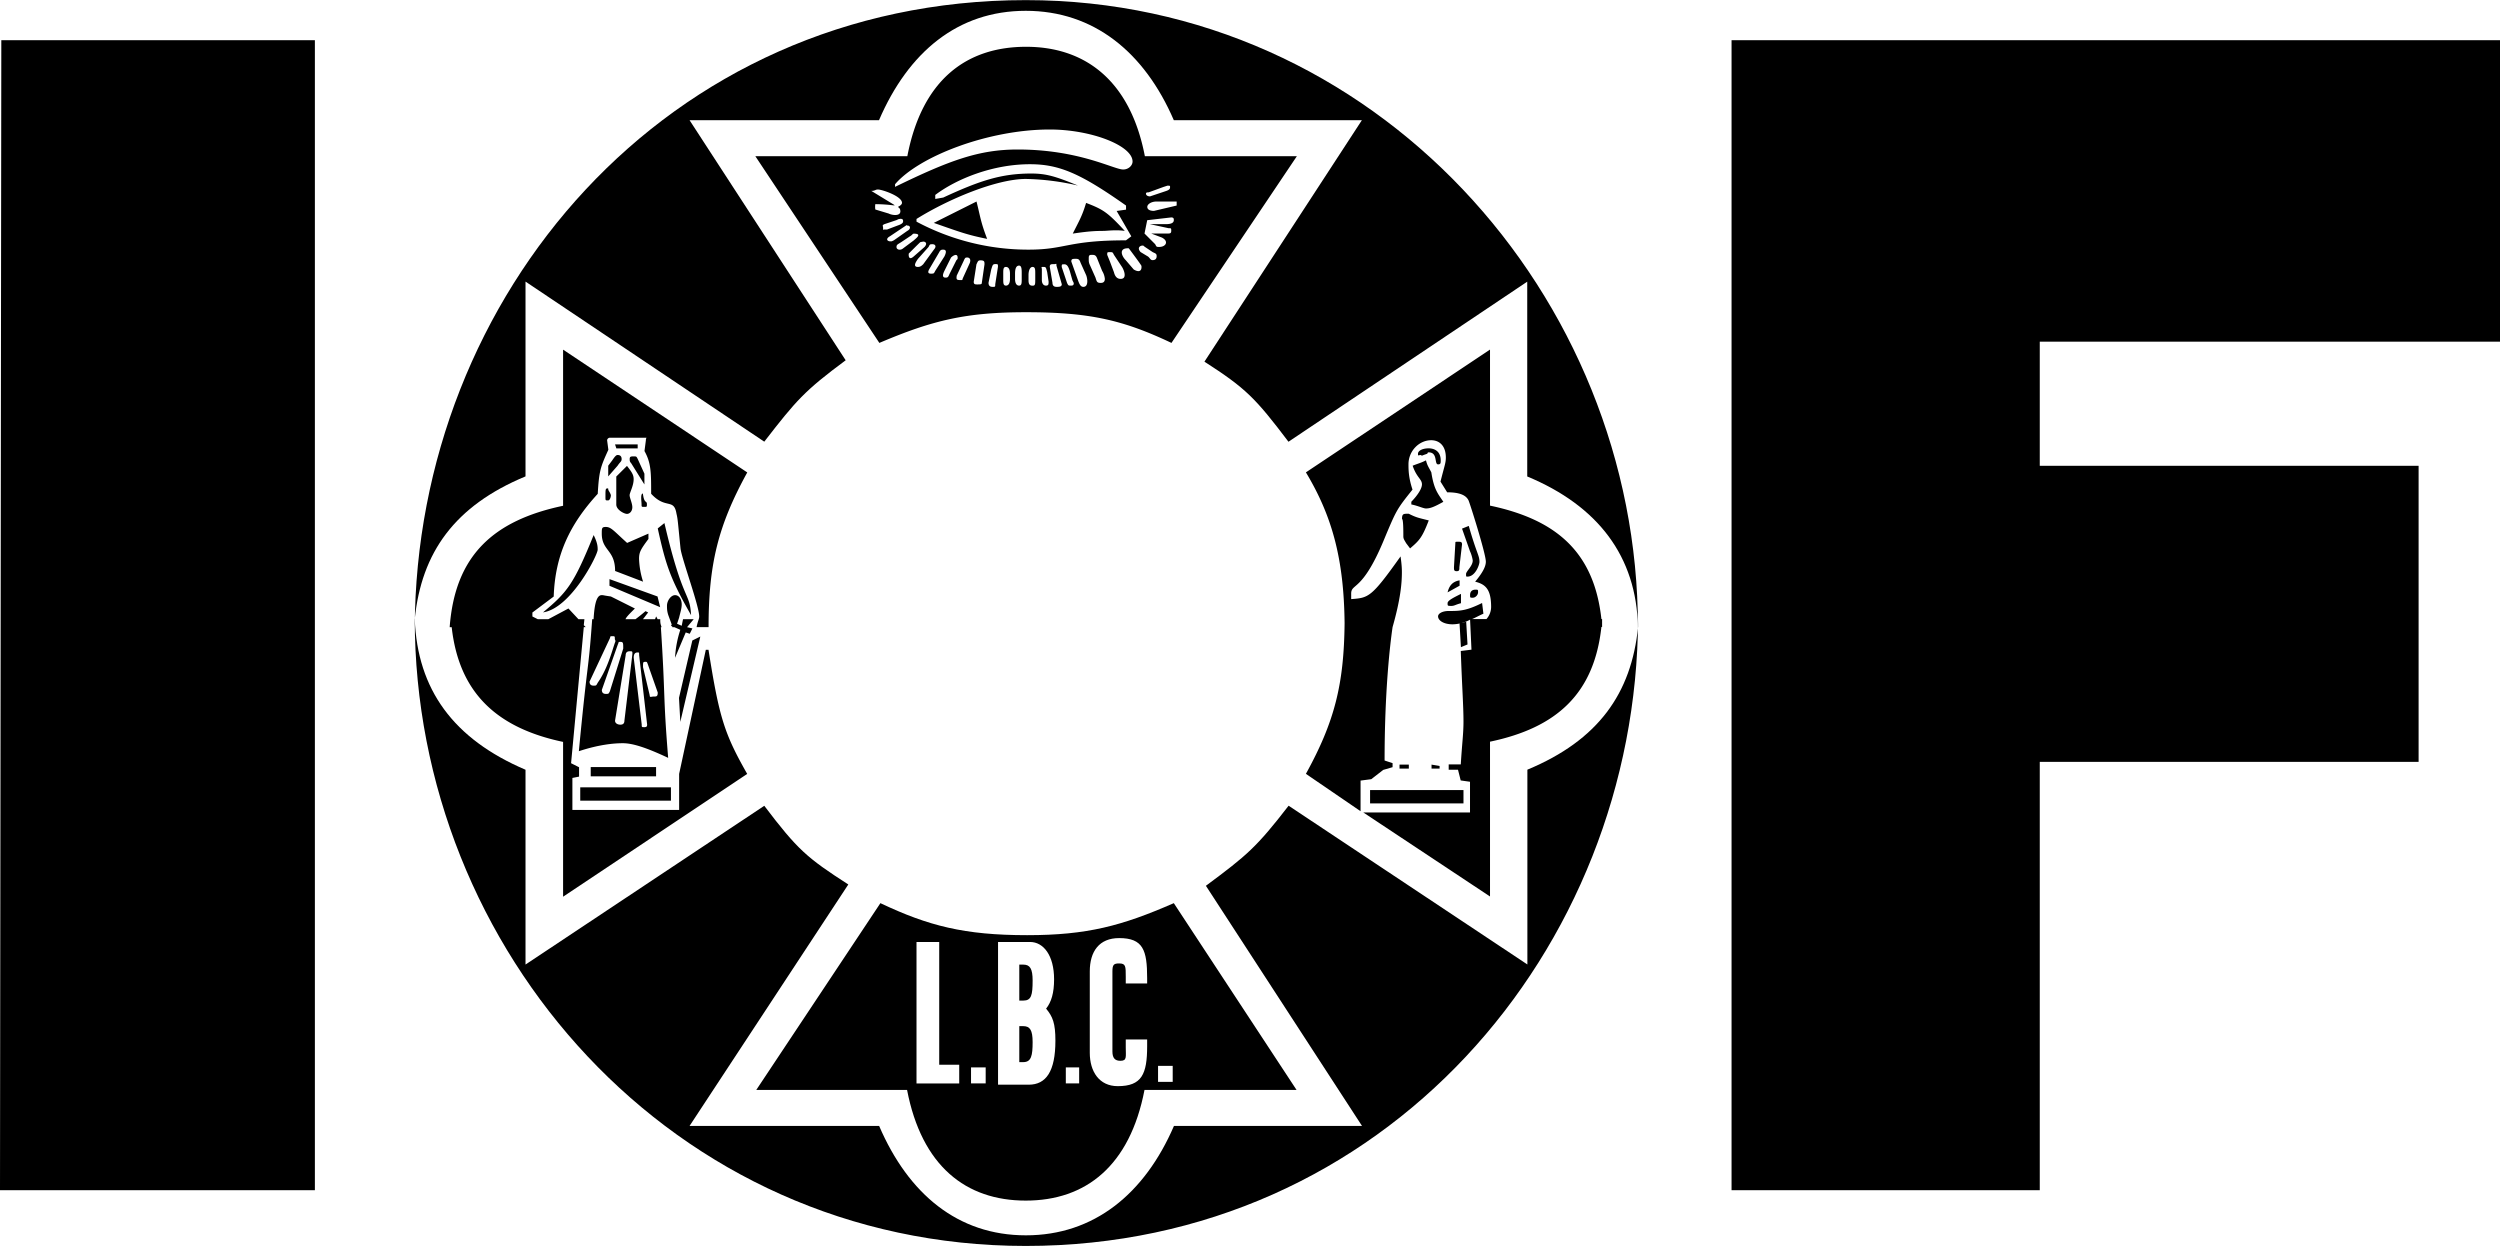 <svg xmlns="http://www.w3.org/2000/svg" width="2500" height="1246" viewBox="0 0 35.998 17.938"><path d="M5.972 8.91c0 4.764 3.708 9.029 8.798 9.029 5.167 0 8.798-4.265 8.817-9.029v.115c-.096.961-.576 1.633-1.594 2.056v2.805L18.555 11.6c-.461.596-.595.711-1.191 1.153l2.248 3.458h-2.708c-.423.98-1.153 1.575-2.132 1.575-.98 0-1.691-.595-2.113-1.575h-2.73l2.286-3.477c-.596-.384-.73-.5-1.21-1.133l-3.438 2.286v-2.805C6.529 10.639 6.01 9.928 5.972 8.91z"/><path d="M14.771 0c-5.188 0-8.78 4.265-8.799 9.029v-.115c.096-.961.576-1.633 1.595-2.056V4.053l3.438 2.305c.461-.595.576-.73 1.172-1.172L9.929 1.729h2.728C13.079.749 13.79.154 14.77.154c.979 0 1.709.595 2.132 1.575h2.708l-2.267 3.477c.596.384.73.519 1.21 1.153l3.438-2.305v2.805c1.018.423 1.575 1.152 1.594 2.171C23.587 4.265 19.803 0 14.771 0zM24.933.577v16.559h4.438v-6.167h5.455V6.705h-5.455V4.918h6.627V.577zM16.902 13.003l1.767 2.689H16.48c-.211 1.095-.846 1.594-1.71 1.594s-1.498-.499-1.709-1.594H10.89l1.787-2.689c.691.327 1.21.461 2.113.461.864 0 1.363-.134 2.112-.461zm-.384 2.059v-.096h-.308v.115c0 .134.02.192-.077.192-.077 0-.115-.038-.115-.134v-1.153c0-.096.019-.115.096-.115.096 0 .096.039.096.192v.096h.308v-.077c0-.403-.058-.576-.403-.576-.288 0-.423.192-.423.48v1.172c0 .269.135.48.403.48.346 0 .423-.173.423-.576zm-2.147-1.501v2.056h.442c.25 0 .384-.192.384-.634 0-.25-.038-.346-.134-.461.077-.096.115-.23.115-.422 0-.346-.154-.538-.346-.538h-.461zm.306 1.213h.058c.096 0 .134.058.134.23 0 .192-.019.288-.134.288h-.058v-.518zm0-.886h.058c.096 0 .134.058.134.23 0 .211-.019.288-.134.288h-.058v-.518zm-1.153-.326h-.327v2.037h.615v-.269h-.288v-1.768zm.669 1.806h-.211v.23h.211v-.23zm2.693-.022h-.211v.23h.211v-.23zm-1.347.022h-.192v.23h.192v-.23z"/><path d="M12.662 4.936l-1.786-2.689h2.189c.211-1.095.846-1.575 1.71-1.575.845 0 1.499.48 1.71 1.575h2.189l-1.806 2.689c-.691-.327-1.172-.442-2.094-.442-.863 0-1.344.115-2.112.442zm2.454-3.073c-.883 0-1.882.385-2.228.788v.038c.788-.384 1.21-.538 1.767-.538.884 0 1.383.288 1.518.288.077 0 .135-.058.135-.115-.001-.23-.597-.461-1.192-.461zm-.344.712c-.422 0-1.114.288-1.575.576v.039a3.41 3.41 0 0 0 1.614.403c.538 0 .557-.134 1.402-.134l.077-.058-.211-.365.135-.019v-.059c-.653-.461-.961-.595-1.383-.595-.538 0-1.057.211-1.364.442v.058l.115-.02c.538-.25.845-.346 1.268-.346.211 0 .346.039.672.173a3.58 3.58 0 0 0-.75-.095zm-.711.325c.058.23.058.288.153.538-.288-.058-.384-.096-.768-.23l.615-.308zm1.386.462c.096-.192.134-.25.192-.442.25.096.308.135.557.403-.134-.019-.25 0-.307 0-.096.001-.192.001-.442.039zm.763.383l.115.134c.08.048.119.018.111-.052-.004-.016-.182-.253-.182-.253-.142-.009-.113.101-.044.171zm-.228.019l.058.154c.019.077.058.096.096.096.102 0 .045-.135.019-.173l-.115-.173c-.019-.039-.019-.039-.058-.039s-.039 0-.039.039l.039.096zm-.285.058l.077.173c.019.058.019.077.077.077.039 0 .058-.02.058-.058a.263.263 0 0 0-.039-.115l-.077-.192c-.019-.039-.039-.039-.077-.039-.039 0-.039.019-.039.058s.001.057.02.096zm-.408.269l-.077-.269c0-.039 0-.02-.038-.02-.039 0-.058 0-.058.039l.039.23c0 .039.02.058.058.058.037 0 .076 0 .076-.038zm.153-.057l-.038-.134c-.019-.058-.038-.096-.077-.096s-.039 0-.039.039l.077.23c.019.038.019.038.058.038.038 0 .038-.019.038-.038l-.019-.039zm-1.15.095c.039 0 .039 0 .039-.039l.039-.25c0-.039 0-.039-.039-.039s-.039.02-.058.077l-.039.192c0 .04.019.059.058.059zm.324-.191v.077c0 .058.019.096.058.096.038 0 .038-.038.038-.096v-.077c0-.058 0-.115-.038-.115-.039 0-.058.038-.058.115zm-.17 0v.077c0 .058 0 .096.039.096s.058-.038.058-.096v-.077c0-.058-.019-.096-.058-.096s-.039.038-.039.096zm.364.02v.077c0 .058.019.077.058.077s.039-.019.039-.096v-.078c0-.058 0-.096-.039-.096s-.058.058-.058.116zm.192-.078v.154c0 .039.019.077.058.077s.039-.019.039-.058l-.02-.134c-.019-.077-.019-.077-.058-.077-.038 0-.019 0-.019.038zm.424-.116l.096.269c.02.058.039.096.077.096.084 0 .056-.138.039-.173l-.078-.173c-.019-.058-.039-.058-.077-.058-.038.001-.057.001-.057.039zm-2.132.039l.154-.211c.043-.048.016-.077-.019-.077-.039 0-.039 0-.058.039l-.154.173c-.022.033-.081.115 0 .115.02-.001.039-.001.077-.039zm.172.097l.134-.211c.025-.053.034-.096-.019-.096-.02 0-.039 0-.058.039l-.135.23c-.031.05-.031.077.02.077.039-.001.039-.001.058-.039zm-.307-.211l.154-.135c.043-.048.017-.077-.019-.077l-.028.005c-.013.002-.015.004-.02.008-.057.055-.104.103-.16.159-.006.039.004.103.073.04zm.516.249l.096-.192.017-.018c.012-.083-.048-.066-.094-.021l-.096.193c-.025.053-.034.096.019.096.039 0 .039-.019.058-.058zm.194.056l.096-.211c.02-.06-.013-.077-.038-.077a.066.066 0 0 0-.021.003c-.005.001-.006.003-.009.006a.169.169 0 0 0-.019.036l-.102.216c-.008.056-.002.064.054.064.039.001.02.001.039-.037zm.268.08l.039-.269c0-.039 0-.058-.058-.058-.038 0-.038.019-.058.058l-.039.25c0 .039.02.039.058.039.039-.001.058-.001.058-.02zm-1.265-.616l.192-.135c.051-.025.052-.077 0-.077-.019 0 0-.019-.019 0l-.23.154c-.073.04-.037.083.028.072l.029-.014zm.133.116l.154-.115c.022-.023.131-.096 0-.096-.02 0-.02.019-.058.039l-.115.077c-.058.039-.077.039-.077.077 0 .04.058.052.096.018zm-.231-.271l.153-.058c.058-.019.077-.038.077-.058 0-.019 0-.038-.039-.038l-.028.005-.029.014-.173.058c-.039.019-.019.019-.019.058s0 .019.019.019h.039zm-.132-.576c-.039 0-.039.02-.096.02l.315.192c.027.017.027.019-.005.015a2.18 2.18 0 0 0-.252-.016.248.248 0 0 0 0 .077l.192.058c.056.029.204.046.161-.069l-.027-.027c.039-.019.058-.039.058-.058 0-.096-.289-.192-.346-.192zm3.877.442l-.039.192.154.154c.019.039.019.039.058.039.099 0 .141-.083.038-.135l-.153-.058h.23c.038 0 .058 0 .058-.038 0-.039 0-.039-.039-.039l-.269-.058h.23c.077 0 .115-.019.115-.058 0-.019 0-.039-.038-.039l-.345.04zm.424-.211V2.9h-.289c-.077 0-.134.039-.134.077 0 .039.038.058.096.058l.327-.077zm-.383-.132l.23-.077c.058-.019.058-.039.058-.058s0-.019-.039-.019l-.058.019-.211.077c-.02 0-.039 0-.039.02.001.019.02.038.059.038zm-.136.802l.096.058c.039.02.039.058.077.058s.058-.019.058-.058c0-.038-.02-.038-.058-.058l-.115-.077-.019-.016c-.043-.006-.097.03-.039.093zM0 17.136h4.534V.577H.019zM8.406 9l.009-.086h-.086l-.144-.154-.289.154h-.153l-.077-.039v-.057l.307-.23c.02-.596.23-1.038.634-1.479.019-.327.038-.384.153-.634l-.018-.136c0-.019.019-.038.039-.038H9.3c.019 0 0 0 0 .038l-.02.154c.096.173.096.308.096.615.211.23.327.058.365.288.019.077.019.115.058.5.019.154.269.826.269.98 0 .038-.019.058-.038.153h.173c0-.903.135-1.46.557-2.228L8.108 5.033v2.248c-.999.211-1.556.711-1.633 1.748h.029c.105.941.644 1.45 1.604 1.652v2.229l2.651-1.768c-.327-.576-.403-.807-.557-1.787h-.039l-.384 1.787v.519H8.242V11.2l.096-.019v-.135l-.115-.058.183-1.959h.028L8.406 9zM21.197 8.912c.048-.019.096-.048.163-.077l-.019-.154c-.231.115-.327.115-.48.115-.096 0-.154.039-.154.077 0 .058.077.115.211.115a.545.545 0 0 0 .25-.067l.02.432-.154.019c.019.538.039.788.039 1.018 0 .173-.02.308-.039.615h-.174v.077h.134l.039.154.134.019v.442H19.63l1.825 1.21v-2.229c.96-.201 1.499-.691 1.604-1.652h.01v-.114h-.01c-.105-.96-.644-1.431-1.604-1.633V5.032L18.804 6.8c.375.624.547 1.239.557 2.17-.009.884-.144 1.421-.557 2.171l.787.538v-.441l.154-.02.173-.134.134-.039v-.058l-.115-.038c0-.99.077-1.662.115-1.921.115-.403.134-.634.134-.788 0-.038 0-.096-.019-.23-.423.596-.461.596-.711.615v-.078c0-.154.154-.02.461-.75.192-.461.192-.461.422-.749-.058-.173-.058-.288-.058-.365 0-.192.154-.346.327-.346.115 0 .211.077.211.25 0 .077-.019.115-.077.346l.096.154c.173 0 .269.038.307.115.019.038.25.769.25.884 0 .077-.058.173-.154.288.154.038.23.115.23.365a.264.264 0 0 1-.067.173h-.207z"/><path d="M19.728 11.375h1.345v.192h-1.345zM9.526 9.029h-.01c.067 1.027.029.941.105 1.882-.326-.154-.518-.211-.652-.211s-.346.02-.634.115c.134-1.402.134-1.095.192-1.901h.02c.009-.145.028-.346.115-.346.038 0 0 0 .134.019l.346.173c-.077.076-.125.124-.135.154h.144c.039-.03.077-.058.144-.116l.038.019c-.038.048-.057.077-.076.097h.173c.01-.01.01-.029.019-.039l.02.039h.038c0 .028 0 .058.01.086l.009.029zm-.749.17l-.288.614c0 .039.019.058.058.058.038 0 .038 0 .058-.039l.038-.058c.057-.095.114-.21.191-.46l.019-.058c.019-.039 0-.039 0-.058 0-.039 0-.039-.039-.039-.037.001-.018.001-.037.04zm.119.08l-.23.653c0 .039.019.058.058.058s.039 0 .058-.038l.192-.615c0-.077 0-.096-.038-.096-.04 0-.021 0-.04.038zm.113.155l-.153.941c0 .039.038.058.077.058s.058-.019.058-.058l.115-.96c0-.039 0-.039-.039-.039-.038 0-.058.019-.058.058zm.116.036l.115.96c0 .039 0 .039.039.039s.039-.02.039-.039l-.115-.999c0-.038 0-.038-.02-.038-.038 0-.058.019-.058.077zm.134.135l.096.404c0 .038.019.019.058.019s.058 0 .058-.058l-.135-.384c-.02-.058-.02-.058-.039-.058-.038.001-.038.001-.038.077zM8.355 11.335h1.306v.192H8.355zM8.506 11.043h.941v.134h-.941zM7.819 8.816c.403-.058.787-.826.787-.902 0-.039 0-.096-.058-.211-.287.71-.383.825-.729 1.113zM8.776 8.337v.096l.73.308-.038-.154zM9.03 7.816c-.192-.173-.23-.23-.307-.23-.058 0-.058.019-.058.096 0 .25.192.23.192.538l.403.154a1.189 1.189 0 0 1-.058-.327c0-.096.02-.134.135-.288v-.077l-.307.134zM9.471 7.607c.115.519.173.711.48 1.249-.019-.346-.115-.173-.384-1.326l-.096.077zM20.341 6.704c.058.173.134.192.134.269 0 .058-.058.153-.153.25v.039c.096.019.173.058.211.058.058 0 .115-.02.25-.096-.077-.117-.135-.174-.173-.424-.039-.077-.058-.096-.077-.173-.077.039-.096.039-.192.077z"/><path d="M9.749 8.98l.029-.086c.018-.077.038-.134.038-.192 0-.077-.039-.134-.096-.134s-.116.077-.116.153c0 .039 0 .077.019.135l.049.134-.01.019.019.01v.01h.029l.086.038a1.547 1.547 0 0 0-.076.403l.154-.365.058.019.038-.077-.077-.018.096-.115h-.154l-.019.095-.067-.029zM20.188 7.472c.019 0 .019.173.019.25 0 .039.019.058.039.096l.058.077c.134-.115.173-.154.269-.403-.154-.039-.173-.039-.288-.096-.077-.001-.097-.001-.097.076zM9.777 10.047l.019.346.288-1.229-.115.057zM20.553 6.531s0-.019.019-.019c.135 0 .077.173.135.173.038 0 .038-.019.038-.058 0-.135-.096-.173-.173-.173-.096 0-.154.038-.154.077s0 .02.039.02c.02 0 0 .019.039 0l.057-.02zM8.875 6.455h.307v-.058h-.326zM21.052 7.61l.115.327c.02.039.039.115.039.134 0 .077-.096.154-.096.192 0 .038 0 .038.02.038.115 0 .173-.173.173-.211 0-.096-.039-.115-.154-.519l-.097.039zM8.874 6.86v.403c0 .077.115.135.154.135s.077-.039.077-.096-.039-.135-.039-.173.058-.134.058-.23c0-.058-.02-.096-.096-.192l-.154.153zM9.279 6.819l-.096-.211c-.019-.038-.019-.038-.058-.038-.038 0-.058 0-.058.038 0 .02 0 .039.02.058l.192.308v-.155zM8.758 6.704v.154l.135-.154c.038-.058.058-.058.058-.096s-.02-.058-.058-.058c-.02 0-.039.02-.077.077l-.058.077zM21.036 8.55c-.115.058-.192.096-.192.134 0 .039 0 .039.058.039.039 0 .058-.019.135-.039V8.55zM21.017 8.355c-.116.019-.154.096-.173.173l.173-.096v-.077zM21.052 7.838c0-.039-.019-.039-.058-.039-.038 0-.038 0-.038.02l-.02.346c0 .039 0 .058.039.058s.039-.019.039-.058l.038-.327zM21.016 8.971l.02.346.095-.039-.019-.326zM20.152 11.008h.134v.058h-.134zM21.283 8.527c0-.038 0-.038-.038-.038-.058 0-.077.038-.077.077s0 .039.039.039.076-.04.076-.078zM20.613 11.008v.058h.116v-.038zM8.757 7.204c.02 0 .039-.039.039-.077-.019-.058-.039-.058-.039-.096-.039 0-.039 0-.039.134.001.039.001.039.039.039zM9.315 7.259c0-.058-.039 0-.058-.154-.039 0-.019.115-.019.154 0 .038 0 .038.038.038.039 0 .039 0 .039-.038z"/></svg>